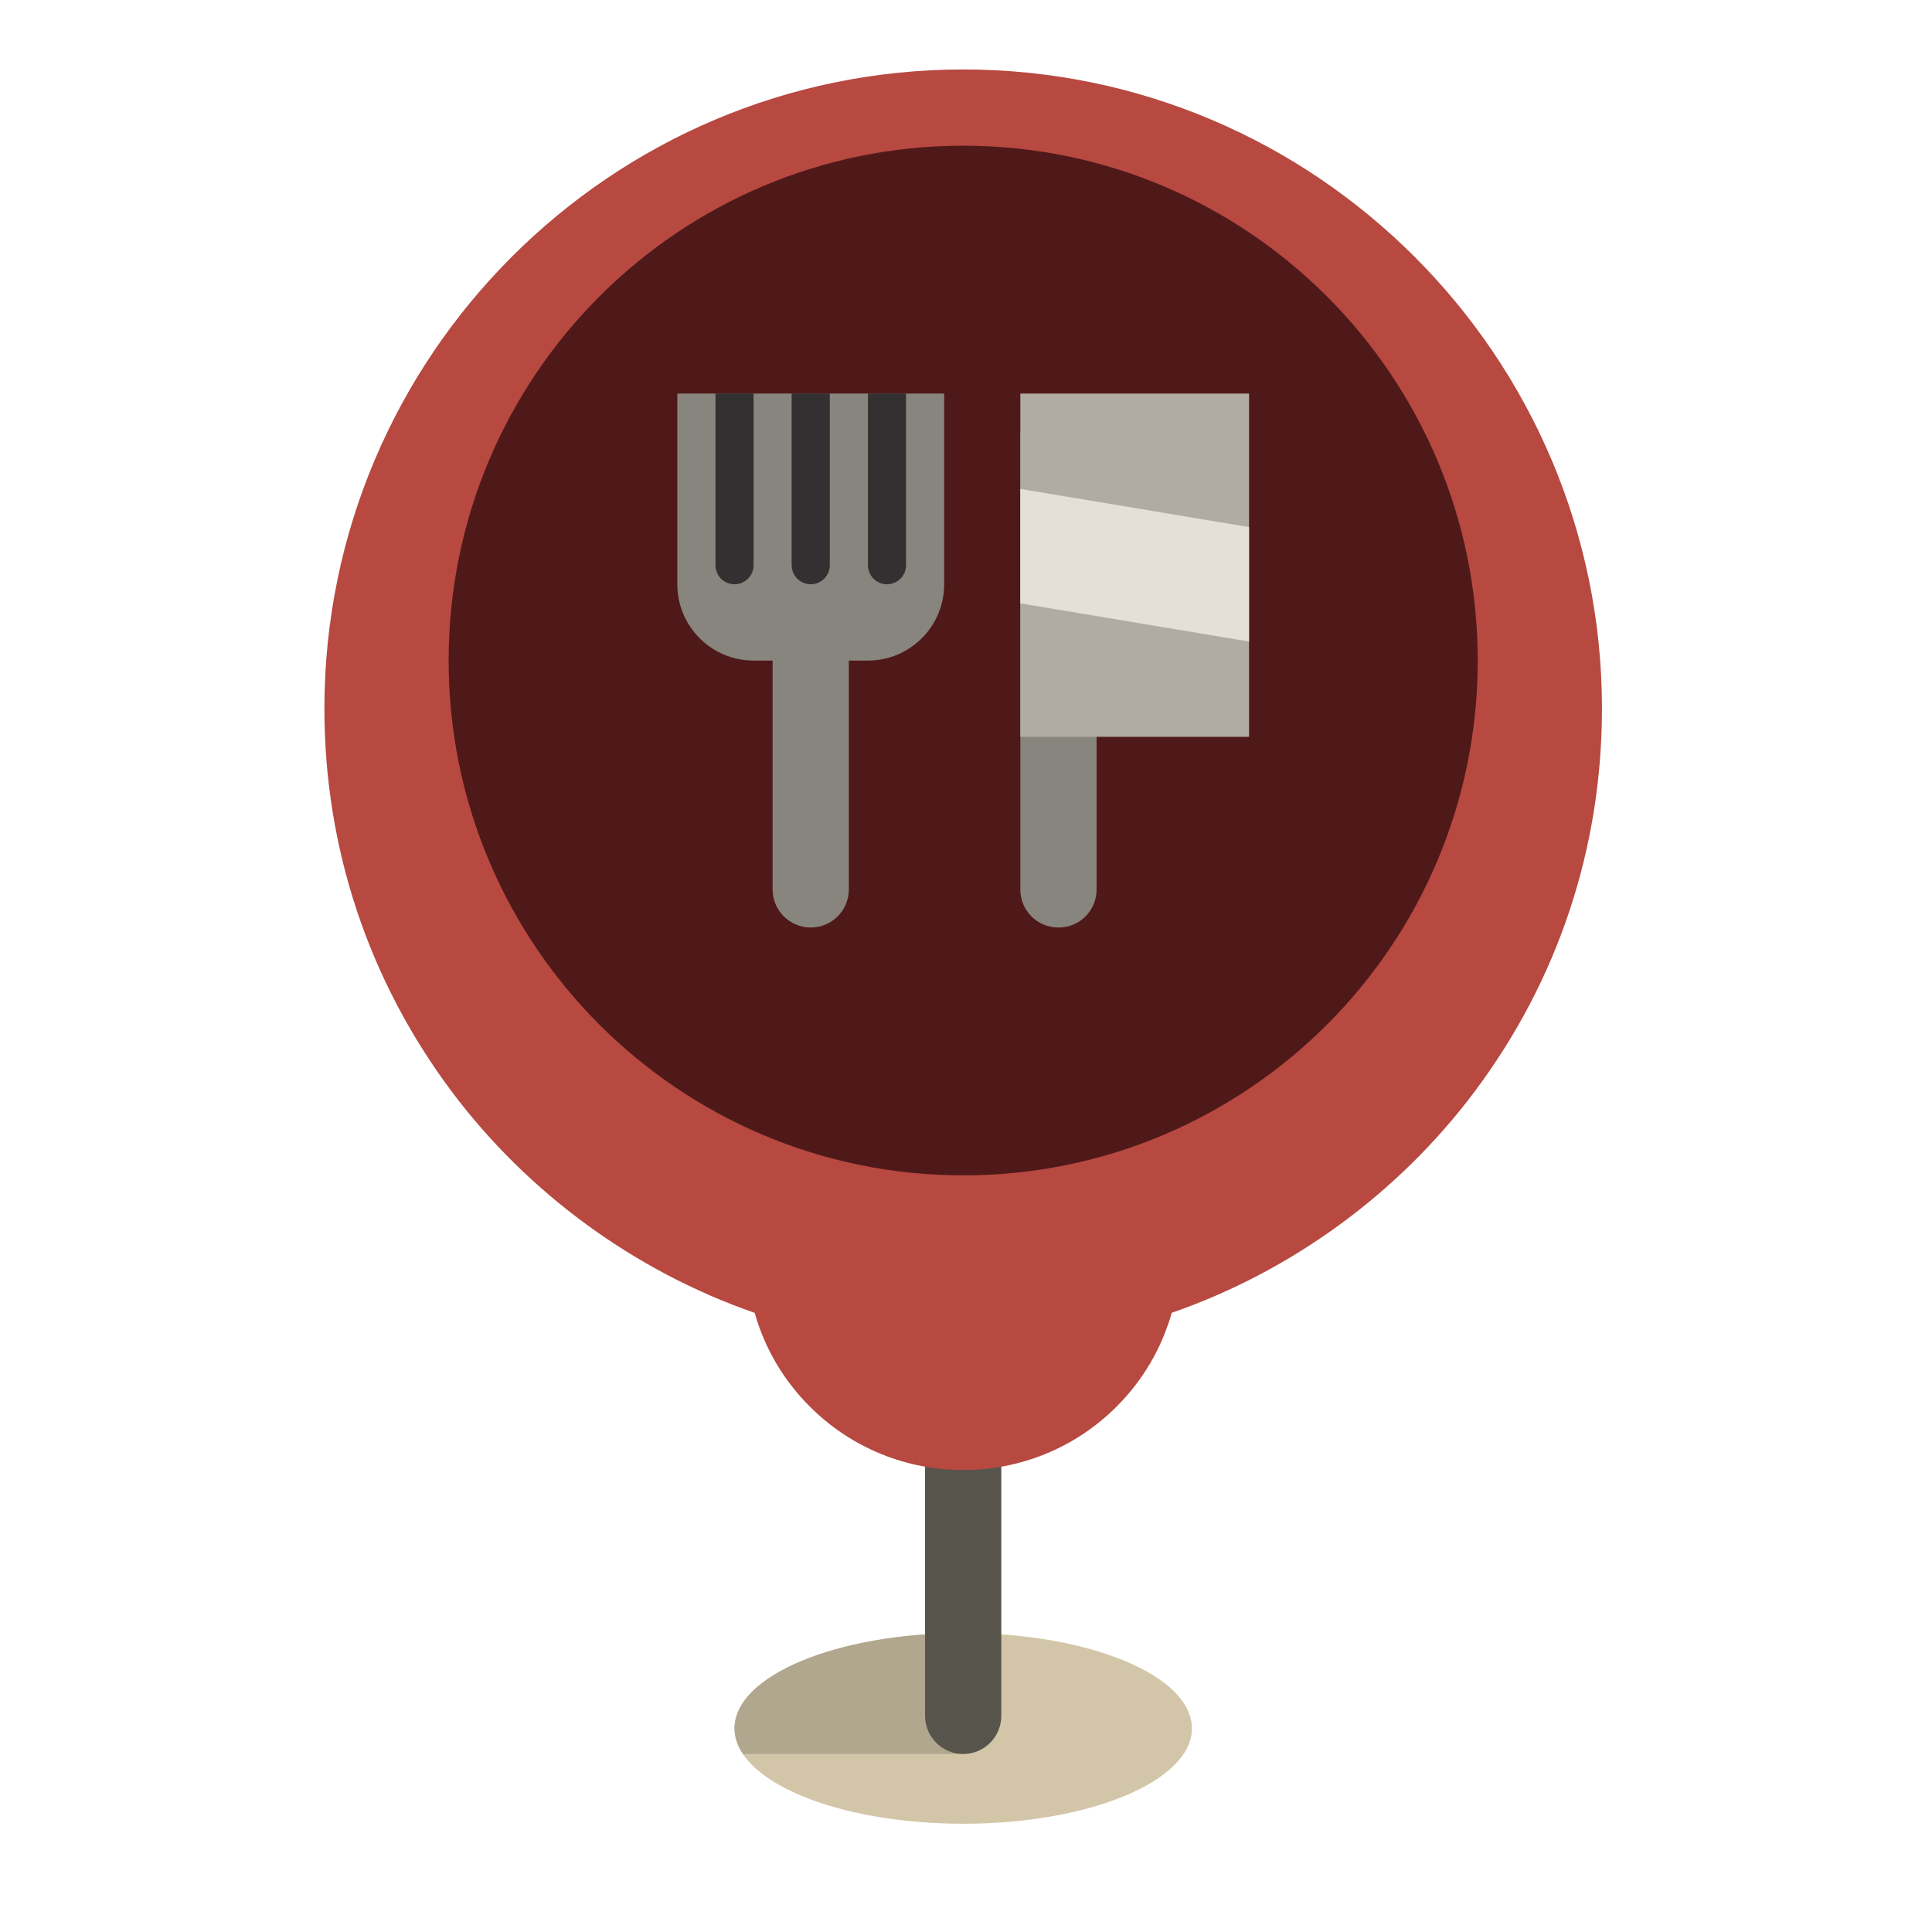 <?xml version="1.0" encoding="UTF-8"?>
<!DOCTYPE svg PUBLIC "-//W3C//DTD SVG 1.1//EN" "http://www.w3.org/Graphics/SVG/1.1/DTD/svg11.dtd">
<!-- Creator: CorelDRAW 2019 (64-Bit) -->
<svg xmlns="http://www.w3.org/2000/svg" xml:space="preserve" width="2.709mm" height="2.709mm" version="1.1" style="shape-rendering:geometricPrecision; text-rendering:geometricPrecision; image-rendering:optimizeQuality; fill-rule:evenodd; clip-rule:evenodd"
viewBox="0 0 270.92 270.92"
 xmlns:xlink="http://www.w3.org/1999/xlink"
 xmlns:xodm="http://www.corel.com/coreldraw/odm/2003">
 <defs>
  <style type="text/css">
   <![CDATA[
    .fil8 {fill:#323030;fill-rule:nonzero}
    .fil4 {fill:#501919;fill-rule:nonzero}
    .fil2 {fill:#57544C;fill-rule:nonzero}
    .fil5 {fill:#88857E;fill-rule:nonzero}
    .fil1 {fill:#B1A78F;fill-rule:nonzero}
    .fil6 {fill:#B1ACA3;fill-rule:nonzero}
    .fil3 {fill:#B74941;fill-rule:nonzero}
    .fil0 {fill:#D3C6A8;fill-rule:nonzero}
    .fil7 {fill:#E5DFD7;fill-rule:nonzero}
   ]]>
  </style>
 </defs>
 <g id="Слой_x0020_1">
  <path class="fil0" d="M135.07 255.74c-17.71,0 -32.07,-5.99 -32.07,-13.37 0,-7.39 14.36,-13.37 32.07,-13.37 17.71,0 32.07,5.98 32.07,13.37 0,7.38 -14.36,13.37 -32.07,13.37z"/>
  <path class="fil1" d="M135.07 229l0 16.96 -30.89 0c-0.76,-1.15 -1.18,-2.35 -1.18,-3.59 0,-7.39 14.36,-13.37 32.07,-13.37z"/>
  <path class="fil2" d="M140.41 200.77l0 39.84c0,2.95 -2.39,5.35 -5.34,5.35 -2.95,0 -5.35,-2.4 -5.35,-5.35l0 -39.84c0,-2.95 2.4,-5.34 5.35,-5.34 2.95,0 5.34,2.39 5.34,5.34z"/>
  <path class="fil3" d="M224.64 99.36c0,19.57 -6.19,38.17 -17.91,53.78 -10.7,14.25 -25.67,25.15 -42.42,30.95 -1.41,4.97 -4.04,9.46 -7.72,13.14 -5.93,5.94 -13.73,8.91 -21.52,8.91 -7.8,0 -15.59,-2.97 -21.52,-8.91 -3.69,-3.68 -6.32,-8.17 -7.72,-13.13 -16.75,-5.81 -31.73,-16.71 -42.43,-30.96 -11.71,-15.61 -17.91,-34.21 -17.91,-53.78 0,-49.42 40.19,-89.62 89.58,-89.62 49.39,0 89.57,40.2 89.57,89.62z"/>
  <path class="fil4" d="M207.22 92.63c0,39.87 -32.3,72.19 -72.15,72.19 -39.85,0 -72.16,-32.32 -72.16,-72.19 0,-39.87 32.31,-72.2 72.16,-72.2 39.85,0 72.15,32.33 72.15,72.2z"/>
  <path class="fil5" d="M148.46 130.06l-0.06 0c-2.94,0 -5.32,-2.38 -5.32,-5.31l0 -64.21 10.69 0 0 64.21c0,2.93 -2.37,5.31 -5.31,5.31z"/>
  <polygon class="fil6" points="175.15,55.19 175.15,103.32 143.08,103.32 143.08,55.19 "/>
  <polygon class="fil7" points="175.15,89.96 143.08,84.61 143.08,68.56 175.15,73.91 "/>
  <path class="fil5" d="M132.4 55.19l0 26.74c0,5.91 -4.79,10.7 -10.69,10.7l-2.68 0 0 32.09c0,2.95 -2.39,5.34 -5.34,5.34 -2.95,0 -5.35,-2.39 -5.35,-5.34l0 -32.09 -2.67 0c-5.9,0 -10.69,-4.79 -10.69,-10.7l0 -26.74 13.36 0 10.69 0 13.37 0z"/>
  <path class="fil8" d="M100.33 55.19l5.34 0 0 24.07c0,1.48 -1.2,2.67 -2.67,2.67 -1.48,0 -2.67,-1.19 -2.67,-2.67l0 -24.07 0 0zm10.69 24.07c0,1.48 1.19,2.67 2.67,2.67 1.47,0 2.67,-1.19 2.67,-2.67l0 -24.07 -5.35 0 0 24.07 0.01 0zm10.69 -24.07l0 24.07c0,1.48 1.19,2.67 2.67,2.67 1.47,0 2.67,-1.19 2.67,-2.67l0 -24.07 -5.34 0z"/>
  <g id="_2831113003568">
  </g>
  <g id="_2831113002928">
  </g>
  <g id="_2831113065392">
  </g>
  <g id="_2831113061296">
  </g>
  <g id="_2831113046544">
  </g>
  <g id="_2831113018608">
  </g>
  <g id="_2831055516096">
  </g>
  <g id="_2831055515264">
  </g>
  <g id="_2831055538080">
  </g>
  <g id="_2831055528992">
  </g>
  <g id="_2831055526848">
  </g>
  <g id="_2831055519328">
  </g>
  <g id="_2831055519744">
  </g>
  <g id="_2831055517440">
  </g>
  <g id="_2831055516736">
  </g>
 </g>
</svg>
